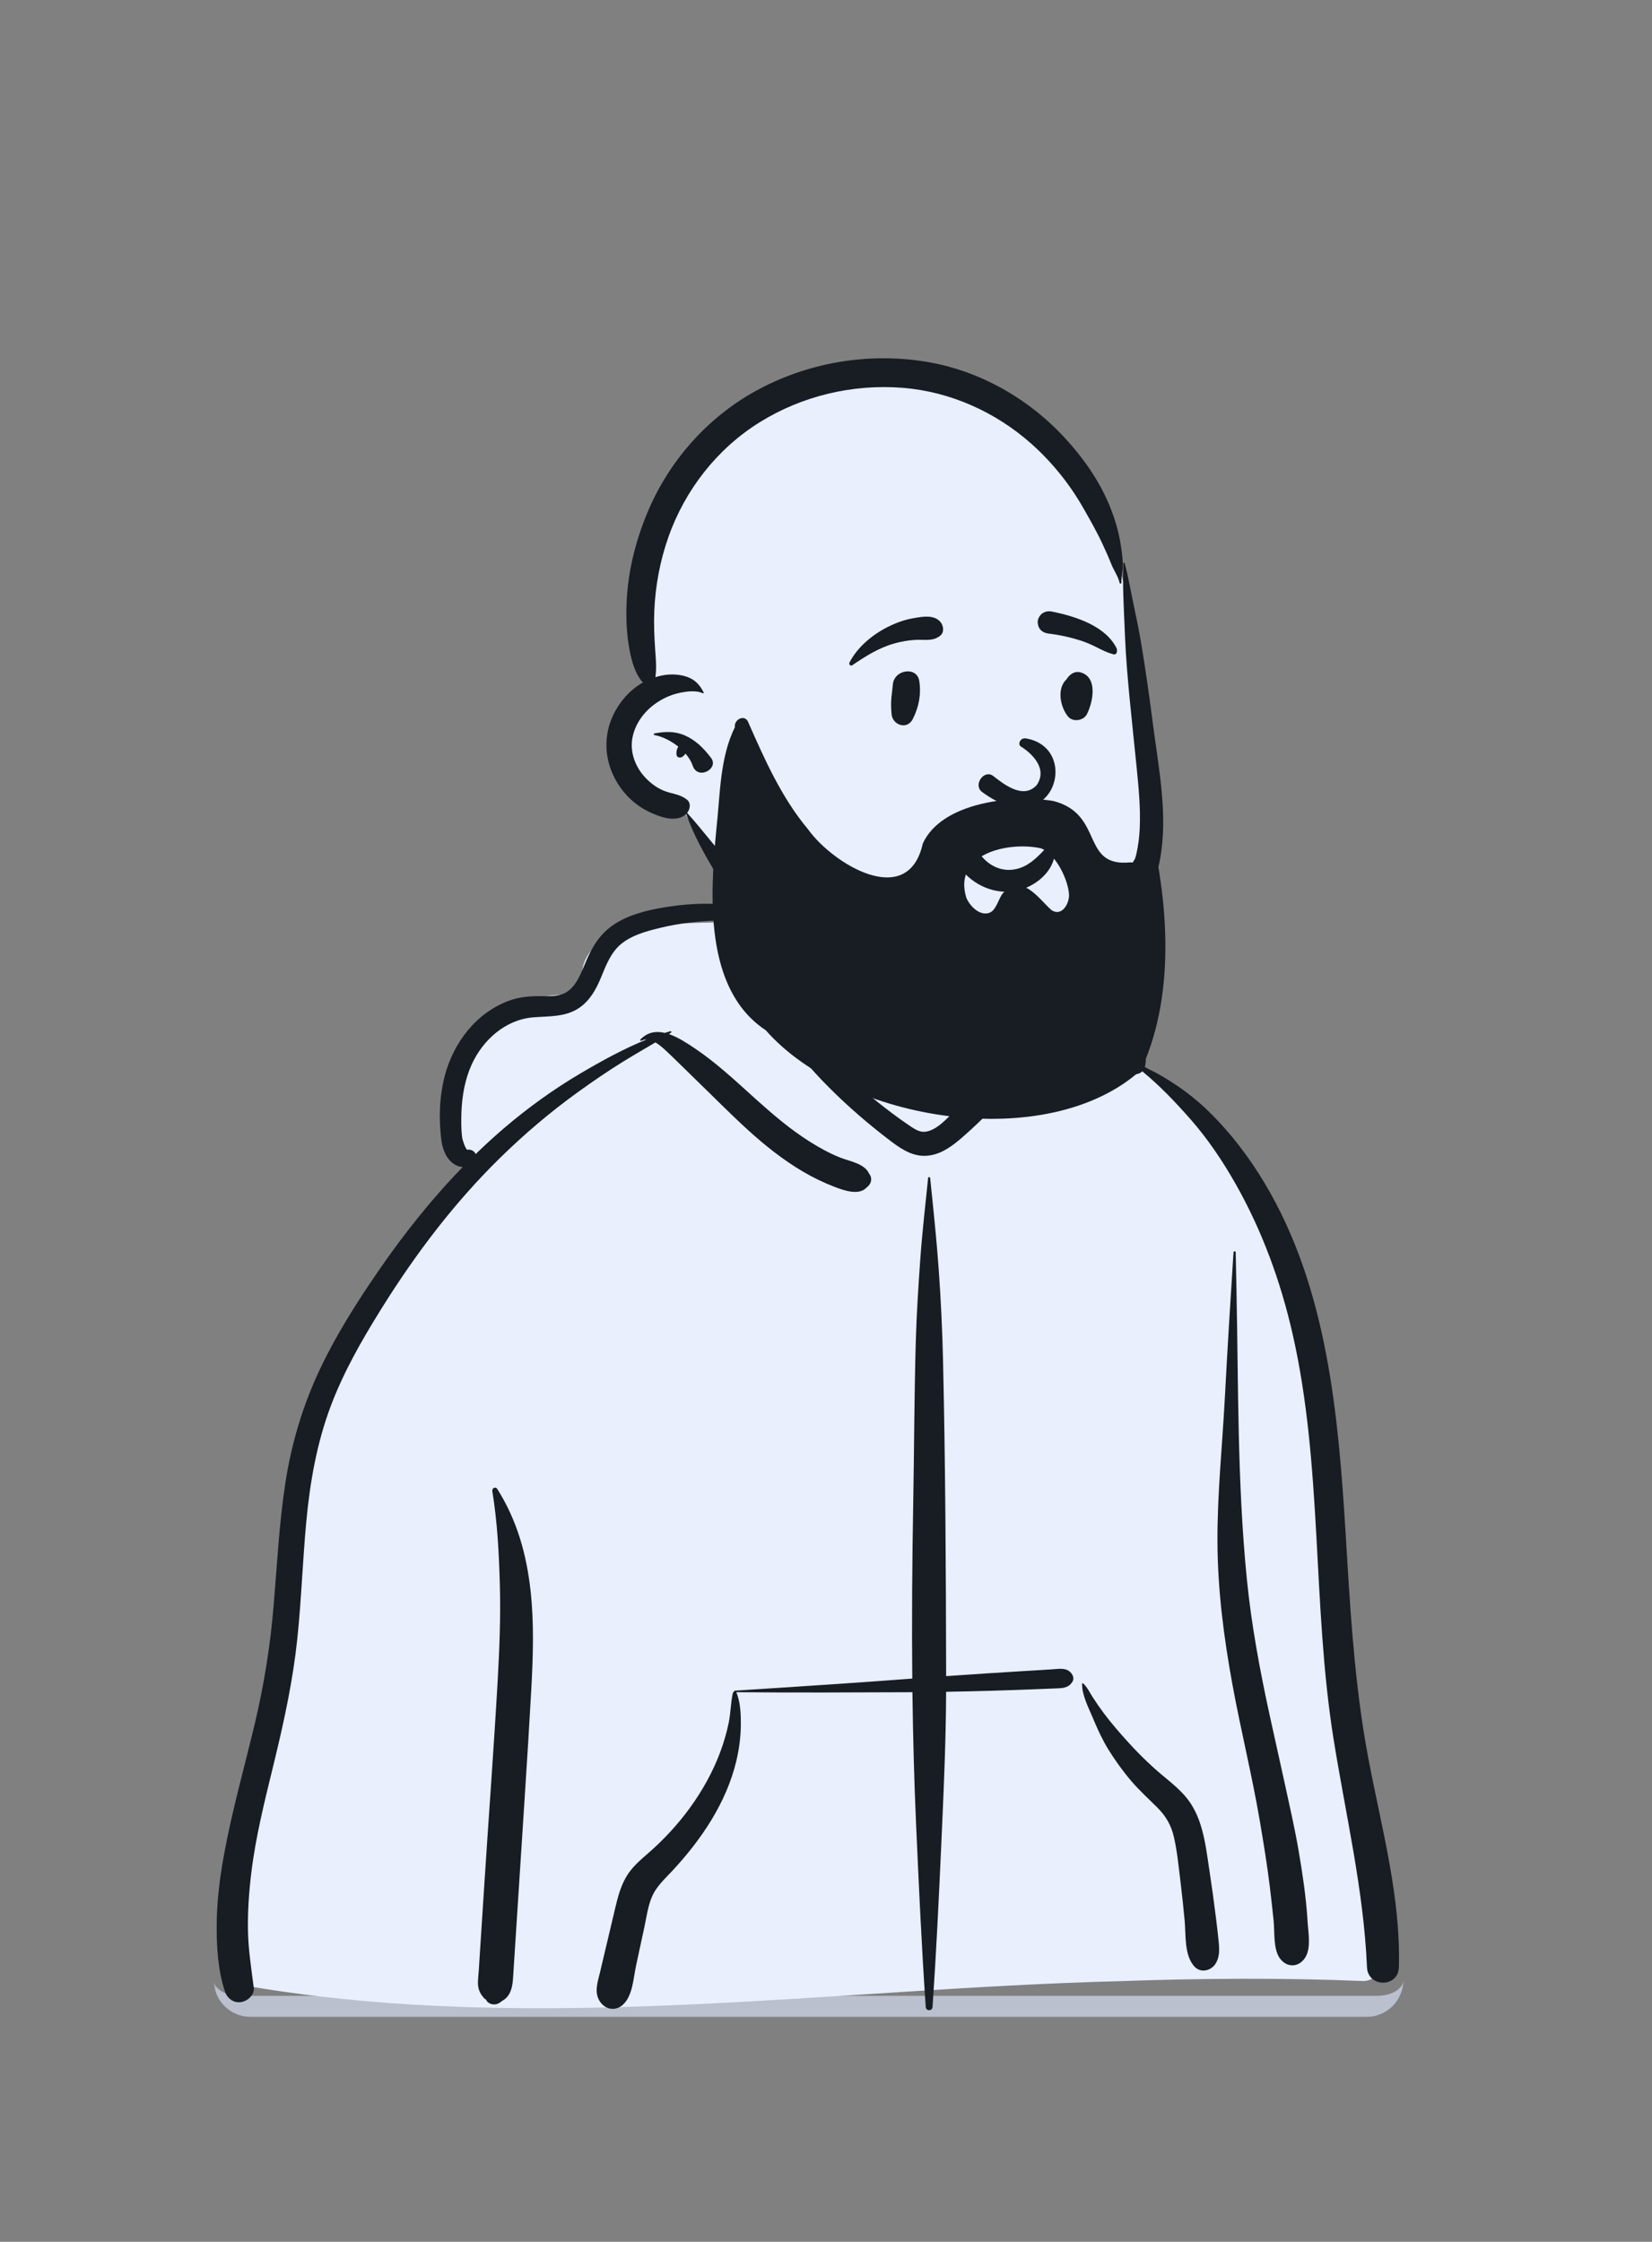<svg width="314" height="426" viewBox="0 0 314 426" fill="none" xmlns="http://www.w3.org/2000/svg">
<rect x="0" y="0" width="314" height="426" fill="#808080" stroke="none"/>
<mask id="path-1-outside-1_2_5059" maskUnits="userSpaceOnUse" x="40.632" y="177.569" width="227" height="206" fill="black">
<rect fill="white" x="40.632" y="177.569" width="227" height="206"/>
<path d="M40.632 182.569C40.632 179.808 42.871 177.569 45.632 177.569H261.734C264.496 177.569 266.734 179.808 266.734 182.569V376.26C266.734 379.022 264.496 381.26 261.734 381.26H45.632C42.871 381.26 40.632 379.022 40.632 376.26V182.569Z"/>
</mask>
<path d="M40.632 177.569H266.734H40.632ZM266.734 376.26C266.734 380.126 263.6 383.26 259.734 383.26H47.632C43.766 383.26 40.632 380.126 40.632 376.26C40.632 377.917 42.871 379.26 45.632 379.26H261.734C264.496 379.26 266.734 377.917 266.734 376.26ZM40.632 381.26V177.569V381.26ZM266.734 177.569V381.26V177.569Z" fill="#BBC0CE" mask="url(#path-1-outside-1_2_5059)"/>
<path fill-rule="evenodd" clip-rule="evenodd" d="M259.202 376.449C264.544 376.19 262.395 366.796 262.012 363.346C257.782 350.745 258.777 336.998 257.113 323.79C256.077 311.461 254.745 299.17 253.625 286.85C251.426 261.842 235.63 210.932 217.604 202.745C215.333 192.728 205.954 183.378 194.088 183.378C185.995 173.747 176.253 166.968 163.759 168.337C158.596 168.573 153.588 174.079 148.641 175.142C145.871 175.526 121.287 174.537 116.362 177.478C112.932 179.248 109.835 182.52 110.844 186.686C112.453 191.733 107.452 186.272 97.02 191.659C75.746 204.504 88.459 221.687 89.022 222.22C75.746 240.789 64.143 255.854 58.775 278.551C55.295 295.402 55.687 312.797 52.772 329.734C51.742 335.607 50.163 341.279 48.454 346.982C46.602 354.446 45.702 373.049 44.681 373.215C42.822 373.679 45.756 377.517 47.726 377.52C102.351 386.63 157.837 377.898 212.755 376.471C228.232 375.93 243.726 375.805 259.202 376.449Z" fill="#E9EFFD"/>
<path fill-rule="evenodd" clip-rule="evenodd" d="M176.409 223.858C176.435 223.607 176.772 223.607 176.798 223.858L177.184 227.601C177.653 232.172 178.105 236.735 178.432 241.327C178.84 247.054 179.113 252.78 179.245 258.52C179.704 278.51 179.795 298.511 179.834 318.506C182.523 318.319 185.213 318.138 187.905 317.964C189.731 317.845 191.557 317.732 193.383 317.62L198.04 317.336L199.957 317.217C201.253 317.137 202.724 316.809 203.63 317.963C203.993 318.425 204.175 319.025 203.837 319.573C203.057 320.838 201.859 320.794 200.505 320.848C199.227 320.9 197.948 320.951 196.67 321.001C193.931 321.108 191.193 321.208 188.453 321.286C185.578 321.367 182.704 321.433 179.83 321.482C179.801 329.923 179.453 338.354 179.078 346.786L178.908 350.58C178.448 360.841 177.954 371.112 177.251 381.359C177.193 382.198 176.013 382.197 175.956 381.359C175.165 369.819 174.643 358.254 174.125 346.698C173.75 338.319 173.532 329.939 173.428 321.557C173.048 321.559 172.668 321.564 172.288 321.566C161.501 321.613 150.716 321.66 139.929 321.559C139.947 321.58 139.964 321.601 139.976 321.63C140.757 323.482 140.831 325.847 140.812 327.835C140.79 330.115 140.485 332.368 139.962 334.585C138.091 342.53 133.263 349.645 127.765 355.528L127.585 355.719C126.288 357.097 124.8 358.481 124.004 360.236C123.19 362.028 122.908 364.124 122.507 366.049L122.46 366.27L120.89 373.558C120.392 375.873 120.25 379.249 118.428 380.919C116.727 382.477 114.474 381.664 113.674 379.657C113.049 378.091 113.672 376.371 114.042 374.806L116.942 362.552C117.418 360.553 117.939 358.542 118.967 356.746C120.021 354.907 121.565 353.574 123.141 352.211C126.124 349.628 128.864 346.671 131.18 343.47C133.496 340.27 135.475 336.742 136.863 333.033C137.558 331.176 138.127 329.247 138.52 327.303C138.893 325.457 138.89 323.546 139.29 321.72C139.317 321.594 139.423 321.507 139.544 321.469C139.515 321.388 139.559 321.278 139.673 321.27L148.495 320.701C156.337 320.192 164.179 319.67 172.014 319.074L173.399 318.974C173.291 307.79 173.382 296.604 173.583 285.417C173.767 275.157 173.771 264.895 174.075 254.637C174.226 249.546 174.551 244.467 174.913 239.386C175.283 234.191 175.876 229.039 176.409 223.858ZM93.572 283.344C93.478 282.774 94.191 282.421 94.519 282.942C98.276 288.895 100.087 295.361 100.851 302.328C101.525 308.476 101.326 314.713 100.991 320.877C100.632 327.452 100.214 334.025 99.792 340.596L99.142 350.673L97.513 375.936C97.397 377.743 96.989 379.386 95.441 380.226C95.245 380.391 95.041 380.538 94.803 380.666C93.966 381.115 92.858 380.888 92.374 380.026L92.568 380.154C92.737 380.261 92.547 380.111 91.999 379.707L91.534 379.101C91.196 378.591 90.98 378.089 90.893 377.481C90.758 376.538 90.933 375.503 90.994 374.555L92.062 357.99C92.893 345.111 93.863 332.237 94.594 319.352C94.934 313.347 95.173 307.336 95.012 301.32C94.851 295.338 94.547 289.254 93.572 283.344ZM126.07 172.452L126.279 172.417C133.74 171.171 141.854 171.404 148.673 175.02C148.73 175.05 148.704 175.144 148.641 175.141L146.446 175.053C139.497 174.779 132.57 174.617 125.738 176.259L125.038 176.428C122.578 177.032 120.008 177.77 118.032 179.404C116.143 180.966 115.202 183.375 114.298 185.592L114.177 185.885C113.259 188.075 112.098 190.153 110.087 191.523C107.482 193.296 104.348 193.079 101.361 193.32C96.102 193.745 91.802 197.577 89.662 202.266C88.367 205.106 87.814 208.289 87.705 211.394C87.649 212.975 87.641 214.618 87.85 216.188C87.917 216.69 88.535 218.519 88.849 218.476C89.549 218.378 90.189 218.745 90.407 219.307C92.135 217.629 93.913 215.998 95.748 214.427C100.322 210.511 105.249 206.961 110.438 203.911C114.398 201.583 118.575 199.277 122.9 197.533C122.558 197.526 122.22 197.594 121.893 197.765C121.749 197.84 121.607 197.66 121.72 197.54C123.083 196.099 124.715 195.894 126.36 196.278C126.711 196.166 127.062 196.057 127.415 195.954C127.59 195.903 127.678 196.146 127.534 196.24L127.13 196.499C128.925 197.104 130.687 198.292 132.082 199.229C136.09 201.922 139.617 205.213 143.192 208.443L143.843 209.029C146.99 211.854 150.217 214.599 153.793 216.866C155.665 218.052 157.631 219.15 159.693 219.966C161.462 220.666 164.342 221.107 165.17 222.987C165.907 223.886 165.599 225.034 164.737 225.639C163.282 227.248 160.373 226.209 158.64 225.538C156.55 224.73 154.526 223.759 152.596 222.62C148.848 220.408 145.392 217.658 142.173 214.732C138.811 211.677 135.64 208.431 132.37 205.279C130.953 203.913 129.569 202.516 128.15 201.152L127.438 200.474C126.713 199.791 125.682 198.727 124.579 198.083C122.5 199.329 120.39 200.524 118.33 201.802C115.455 203.587 112.665 205.5 109.918 207.477C104.629 211.281 99.617 215.542 94.964 220.11C86.431 228.486 79.161 238.05 72.81 248.178L72.328 248.95C68.719 254.747 65.306 260.731 62.886 267.136C60.223 274.185 58.928 281.597 58.225 289.079C57.526 296.507 57.291 303.973 56.511 311.395C55.711 319.007 54.134 326.45 52.34 333.88L51.913 335.641C50.29 342.295 48.615 348.949 47.781 355.76C47.336 359.398 47.068 363.085 47.129 366.753C47.189 370.442 47.766 374.049 48.231 377.699C48.409 379.098 47.041 380.265 45.816 380.45C44.407 380.663 43.197 379.759 42.759 378.444C41.395 374.343 41.147 369.81 41.189 365.506C41.233 361.136 41.787 356.795 42.568 352.5C44.103 344.053 46.472 335.781 48.454 327.435C50.201 320.078 51.373 312.709 52.005 305.173C52.661 297.355 53.053 289.51 54.25 281.748C55.431 274.085 57.653 266.765 61.005 259.778C64.056 253.416 67.86 247.428 71.848 241.623C76.691 234.575 82.01 227.869 87.956 221.758C87.422 221.735 86.873 221.561 86.37 221.246C84.829 220.279 84.112 218.389 83.891 216.664C83.375 212.627 83.499 208.412 84.532 204.466C86.198 198.099 90.521 192.441 96.788 190.146C98.4 189.556 100.115 189.34 101.824 189.297C103.446 189.257 105.218 189.469 106.783 188.953C109.274 188.129 110.342 185.18 111.277 182.944L111.32 182.841C112.519 179.992 113.959 177.55 116.557 175.771C119.328 173.873 122.8 173.009 126.07 172.452ZM196.968 183.72C199.211 182.938 202.014 183.647 204.207 184.33C206.65 185.092 208.907 186.494 210.842 188.159C212.884 189.916 214.572 192.084 215.764 194.507L215.878 194.74C216.967 196.988 218.207 200.073 217.658 202.541C217.642 202.611 217.624 202.679 217.604 202.744C222.052 204.946 226.161 207.704 229.739 211.199C233.905 215.269 237.432 219.9 240.418 224.903C252.274 244.774 254.36 268.638 255.761 291.3L256.11 297.046C256.87 309.453 257.76 321.831 260.072 334.067L260.24 334.95C262.711 347.762 266.248 360.671 265.889 373.813C265.782 377.751 259.993 377.724 259.826 373.813C259.194 359.093 255.777 344.88 253.463 330.389C249.392 304.896 251.432 278.613 245.663 253.375C243.399 243.471 239.892 233.863 234.885 225.022C232.411 220.655 229.581 216.435 226.266 212.667C223.413 209.425 220.449 206.305 217.116 203.579C216.05 204.652 213.922 204.105 213.366 202.541C212.984 201.467 213.096 200.21 212.851 199.085C212.623 198.04 212.309 197.005 211.891 196.021C211.058 194.06 209.835 192.178 208.424 190.591C206.899 188.876 205.146 187.451 203.185 186.274C201.21 185.09 199.051 184.736 196.968 183.87C196.898 183.841 196.892 183.747 196.968 183.72ZM205.68 319.966C205.683 319.863 205.804 319.814 205.879 319.883C206.665 320.61 207.14 321.654 207.719 322.548C208.386 323.58 209.087 324.59 209.821 325.575C211.294 327.546 212.932 329.405 214.584 331.226C216.12 332.919 217.758 334.541 219.456 336.07C221.297 337.727 223.359 339.205 225.031 341.04C228.52 344.868 229.084 350.122 229.82 355.056L229.9 355.589C230.349 358.517 230.751 361.453 231.114 364.392C231.29 365.822 231.466 367.254 231.61 368.687L231.654 369.142C231.782 370.545 231.816 371.969 231.015 373.195C230.157 374.507 228.205 374.967 227.045 373.709C225.052 371.548 225.426 367.709 225.167 364.929C224.952 362.63 224.709 360.334 224.437 358.041L224.299 356.895C223.978 354.287 223.718 351.627 223.124 349.064C222.601 346.807 221.604 345.103 219.968 343.468C218.32 341.821 216.608 340.284 215.087 338.51C213.474 336.629 212.018 334.611 210.707 332.506C209.585 330.705 208.686 328.746 207.863 326.789L207.726 326.462C206.93 324.554 205.618 322.069 205.68 319.966ZM234.457 237.977C234.475 237.711 234.866 237.707 234.872 237.977C234.921 240.267 234.969 242.557 235.016 244.847C235.396 263.299 235.162 281.795 237.004 300.184C237.872 308.854 239.471 317.397 241.322 325.904C242.269 330.257 243.262 334.6 244.206 338.954C245.126 343.197 246.113 347.46 246.842 351.743C247.559 355.952 248.202 360.193 248.49 364.456L248.525 365.012C248.649 367.077 249.242 370.115 248.111 371.945C246.885 373.928 244.539 373.964 243.225 372.071C241.992 370.294 242.299 367.132 242.081 365.012C241.86 362.852 241.626 360.691 241.36 358.536C240.841 354.332 240.157 350.138 239.446 345.963C237.966 337.268 235.818 328.683 234.233 320.003C232.608 311.108 231.453 302.149 231.405 293.093C231.356 283.96 232.318 274.844 232.803 265.731C233.296 256.475 233.857 247.226 234.457 237.977ZM147.753 180.584C148.246 178.916 149.985 177.873 151.682 178.342C153.237 178.771 154.52 180.668 153.913 182.291C153.249 184.063 152.09 185.573 151.113 187.183C150.21 188.67 148.893 189.842 147.973 191.303L148.987 192.401C149.494 192.949 150.002 193.494 150.516 194.029L152.284 195.869C153.66 197.3 155.046 198.723 156.47 200.104C160.658 204.165 164.913 208.093 169.603 211.571C170.671 212.362 171.747 213.149 172.853 213.886L173.265 214.161C174.024 214.661 174.871 215.152 175.788 215.067C178.016 214.861 180.028 212.483 181.559 211.003L181.639 210.925C185.433 207.297 188.946 203.329 192.017 199.063C192.699 198.115 193.359 197.151 194.002 196.175C192.517 194.432 192.872 191.028 192.79 188.913C192.732 187.426 192.728 185.939 192.72 184.451L192.716 184.151C192.698 183.188 192.655 182.264 193.276 181.471C193.313 181.426 193.388 181.427 193.434 181.451C194.285 181.9 194.548 182.651 194.911 183.493L194.949 183.581C195.391 184.592 195.815 185.613 196.243 186.63C196.692 187.695 197.103 188.775 197.52 189.853C197.714 190.354 197.899 190.857 198.08 191.363C198.19 191.687 198.305 192.008 198.422 192.329L198.449 192.354C198.604 192.486 198.736 192.625 198.849 192.769C199.324 193.008 199.701 193.444 199.878 194.083C200.264 195.476 199.466 196.611 198.754 197.716C195.863 202.207 192.567 206.486 188.904 210.368C187.084 212.297 185.17 214.138 183.177 215.885L182.828 216.189C181.038 217.735 179.094 219.201 176.704 219.562C173.906 219.986 171.628 218.587 169.487 216.975L169.273 216.814C167.242 215.268 165.253 213.669 163.325 211.996C159.395 208.584 155.656 204.921 152.338 200.903C149.11 196.994 145.919 192.624 143.93 187.92C143.808 187.634 144.127 187.334 144.377 187.573C145.349 188.503 146.284 189.484 147.208 190.477C147.234 189.015 146.965 187.541 147.115 186.07C147.297 184.281 147.244 182.306 147.753 180.584Z" fill="#181C23"/>
<path fill-rule="evenodd" clip-rule="evenodd" d="M213.958 112.327C211.457 101.725 205.987 91.858 197.231 83.884C170.882 57.695 122.493 71.91 122.712 111.376C121.767 115.985 121.383 120.725 121.696 125.426C121.826 127.432 122.689 130.231 121.529 132.036C118.912 135.413 117.391 137.903 118.282 142.395C119.026 146.317 121.681 149.096 125.265 150.573C127.414 151.193 129.453 152.544 130.249 154.603C135.032 163.407 138.576 170.73 146.117 176.731C148.063 178.276 168.022 187.541 174.598 187.541C193.85 187.541 218.115 180.53 218.517 158.91C218.587 154.162 217.758 149.358 217.238 144.647C215.973 133.896 216.419 122.756 213.958 112.327Z" fill="#E9EFFD"/>
<path fill-rule="evenodd" clip-rule="evenodd" d="M213.525 107.024C213.531 106.893 213.718 106.864 213.754 106.993C214.47 109.545 214.876 112.146 215.435 114.738C215.974 117.235 216.483 119.739 216.907 122.257C217.706 127.011 218.379 131.777 219.005 136.555L219.161 137.75C220.25 146.158 222.047 154.918 220.475 163.375C219.134 170.591 214.636 176.407 208.84 180.672C203.352 184.709 196.698 187.3 190.092 188.773C183.001 190.355 174.596 190.826 168.826 185.599C166.517 183.505 169.665 179.352 172.171 181.241C178.054 185.676 185.539 184.369 192.178 182.604L192.379 182.55C198.206 180.99 204.072 178.625 208.698 174.635C213.812 170.224 216.341 164.101 216.633 157.386C216.797 153.614 216.447 149.845 216.07 146.095L216.028 145.678C215.595 141.39 215.14 137.103 214.721 132.812C214.338 128.9 214.008 124.964 213.834 121.034L213.752 119.052C213.583 115.056 213.354 111.001 213.525 107.024ZM144.522 73.819C154.096 68.808 165.1 67.014 175.755 68.696C185.998 70.313 195.398 75.627 202.425 83.246C205.855 86.966 208.9 91.269 210.846 95.97C211.813 98.305 212.57 100.742 212.973 103.244C213.18 104.53 213.384 105.863 213.423 107.167C213.459 108.374 213.106 109.507 213.148 110.734C213.154 110.926 212.861 110.963 212.817 110.779C212.484 109.411 211.682 108.376 211.179 107.076C210.803 106.105 210.377 105.158 209.942 104.213L209.569 103.403C208.486 101.05 207.192 98.794 205.911 96.546C203.333 92.018 200.024 87.903 196.15 84.431C189.348 78.335 180.621 74.4 171.513 73.691C162.06 72.955 152.471 75.221 144.398 80.239C136.325 85.257 130.221 93.057 127.052 102.038C125.453 106.57 124.569 111.292 124.364 116.093C124.26 118.524 124.357 120.974 124.527 123.4L124.611 124.557C124.709 125.944 124.777 127.326 124.571 128.679C126.027 128.223 127.553 128.034 129.085 128.259C131.361 128.595 132.721 129.533 133.742 131.578C133.796 131.685 133.689 131.791 133.583 131.738C132.259 131.074 130.118 131.424 128.716 131.772C127.257 132.134 125.943 132.765 124.703 133.617C122.41 135.192 120.612 137.633 120.171 140.434C119.744 143.139 120.849 145.879 122.705 147.818C123.66 148.817 124.802 149.68 126.08 150.218C127.632 150.871 129.168 150.851 130.54 151.93C131.389 152.596 131.184 153.737 130.608 154.477C133.504 157.67 136.072 161.162 138.968 164.367C140.31 165.852 141.642 167.34 142.928 168.873L143.408 169.45C144.692 171.008 146.735 172.654 147.322 174.614C147.687 175.833 146.389 177.428 145.076 176.872C143.062 176.02 141.625 173.802 140.264 172.101L140.176 171.991C138.749 170.228 137.482 168.368 136.324 166.418L135.943 165.775C133.849 162.234 131.773 158.562 130.437 154.672C130.349 154.763 130.256 154.846 130.157 154.917C128.234 156.292 125.437 155.234 123.516 154.341C121.702 153.498 120.039 152.23 118.743 150.702C115.924 147.377 114.625 143.072 115.566 138.758C116.363 135.104 118.883 131.549 122.186 129.701C120.661 127.936 120.03 125.557 119.61 123.232C119.074 120.263 118.967 117.221 119.112 114.21C119.403 108.214 120.938 102.304 123.31 96.814C127.556 86.989 135.061 78.772 144.522 73.819ZM124.371 139.375C126.381 138.997 128.254 138.906 130.192 139.76C132.294 140.688 133.774 142.22 135.149 144.014C136.714 146.056 132.703 148.286 131.692 145.576L131.662 145.492C131.391 144.69 130.906 143.914 130.292 143.201C130.108 143.485 129.861 143.735 129.571 143.878C129.221 144.051 128.685 143.931 128.601 143.481C128.507 142.981 128.61 142.375 128.897 141.952L128.937 141.894C127.542 140.766 125.865 139.942 124.371 139.677C124.222 139.65 124.224 139.403 124.371 139.375Z" fill="#181C23"/>
<path fill-rule="evenodd" clip-rule="evenodd" d="M187.291 168.656C185.433 167.894 183.775 166.623 182.563 164.999C182.141 164.435 182.032 163.839 182.12 163.293C182.22 162.68 182.581 162.125 183.073 161.752C183.566 161.378 184.183 161.194 184.78 161.288C185.299 161.369 185.815 161.655 186.224 162.247L186.309 162.365C187.03 163.345 187.969 164.15 189.039 164.668C190.07 165.168 191.223 165.401 192.417 165.265C194.69 165.007 196.257 163.771 197.922 162.093C198.128 161.881 198.335 161.662 198.543 161.44C198.674 161.239 198.855 161.11 199.057 161.042C199.282 160.966 199.535 160.971 199.768 161.052C199.992 161.131 200.192 161.28 200.326 161.478C200.454 161.666 200.526 161.899 200.503 162.167C200.351 163.906 199.446 165.459 198.161 166.677C196.734 168.031 194.843 168.968 193.062 169.296C191.1 169.658 189.101 169.399 187.291 168.656ZM193.987 141.824C196.075 143.099 199.255 146.074 197.01 149.236C194.367 152.024 190.561 148.827 188.686 147.381C186.947 146.261 184.993 149.143 186.607 150.451C200.157 160.537 205.656 142.157 195.043 140.324C193.875 140.122 193.441 141.429 193.987 141.824ZM169.705 130.091C169.935 127.213 174.295 126.56 174.729 129.408C175.117 131.959 174.66 134.302 173.517 136.599C172.425 138.793 169.68 137.769 169.472 135.771C169.194 133.093 169.561 131.881 169.705 130.091ZM202.891 128.817C203.499 128.017 204.377 127.47 205.428 127.779C208.713 128.744 207.745 133.433 206.591 135.715C205.964 136.955 203.938 137.269 203.022 136.178C201.53 134.398 200.815 130.844 202.712 129.091C202.764 129.001 202.821 128.909 202.891 128.817ZM173.471 117.499L173.99 117.407C175.595 117.128 177.591 116.86 178.727 118.157C179.329 118.845 179.536 120.124 178.727 120.783C177.303 121.942 175.728 121.493 174.022 121.591C172.615 121.672 171.264 121.906 169.909 122.295C166.937 123.149 164.515 124.708 161.977 126.42C161.644 126.644 161.304 126.216 161.463 125.903C162.928 123.018 165.768 120.648 168.612 119.203C170.13 118.432 171.791 117.792 173.471 117.499ZM199.897 116.206L200.294 116.288C204.616 117.196 210.232 119.01 212.279 123.279C212.357 123.882 212.274 124.012 212.207 124.096L212.185 124.124C212.13 124.196 212.086 124.296 211.825 124.378C211.753 124.361 211.68 124.342 211.606 124.323C210.668 124.076 209.926 123.735 209.207 123.382L208.428 122.996C207.524 122.55 206.612 122.121 205.646 121.804C203.583 121.128 201.461 120.651 199.307 120.397C198.84 120.342 198.39 120.183 198.036 119.912C197.699 119.654 197.442 119.297 197.324 118.823C197.172 118.209 197.216 117.744 197.544 117.19C197.79 116.774 198.143 116.486 198.547 116.321C198.96 116.152 199.43 116.112 199.897 116.206Z" fill="#181C23"/>
<path fill-rule="evenodd" clip-rule="evenodd" d="M199.842 172.932C197.267 170.626 194.382 165.991 190.684 169.659C189.769 170.695 189.399 173.018 188 173.474C186.143 174.08 184.302 172.104 183.669 170.586C181.079 162.156 191.785 159.844 197.885 161.206C200.864 162.436 203.059 167.388 203.192 169.972C203.277 171.709 201.815 174.263 199.842 172.932ZM219.262 159.938C219.237 159.826 219.202 159.725 219.16 159.633C218.021 159.2 217.12 159.641 216.564 160.466C216.582 160.67 216.643 160.878 216.681 161.081C216.251 161.991 215.864 163.117 215.282 163.903C215.167 163.912 215.048 163.899 214.933 163.866C205.283 164.879 209.994 154.728 200.207 152.207C192.64 150.952 178.965 152.39 175.396 160.307C172.581 172.953 158.268 164.141 153.568 157.564C148.554 151.579 145.312 144.265 142.186 137.168C141.525 135.666 139.463 136.74 139.687 138.181C136.798 144.009 136.894 151.009 136.178 157.393C134.961 170.13 133.775 187.992 145.546 195.769C160.884 213.197 199.182 219.347 216.872 203.334C222.995 190.098 222.24 173.951 219.262 159.938Z" fill="#181C23"/>
</svg>
